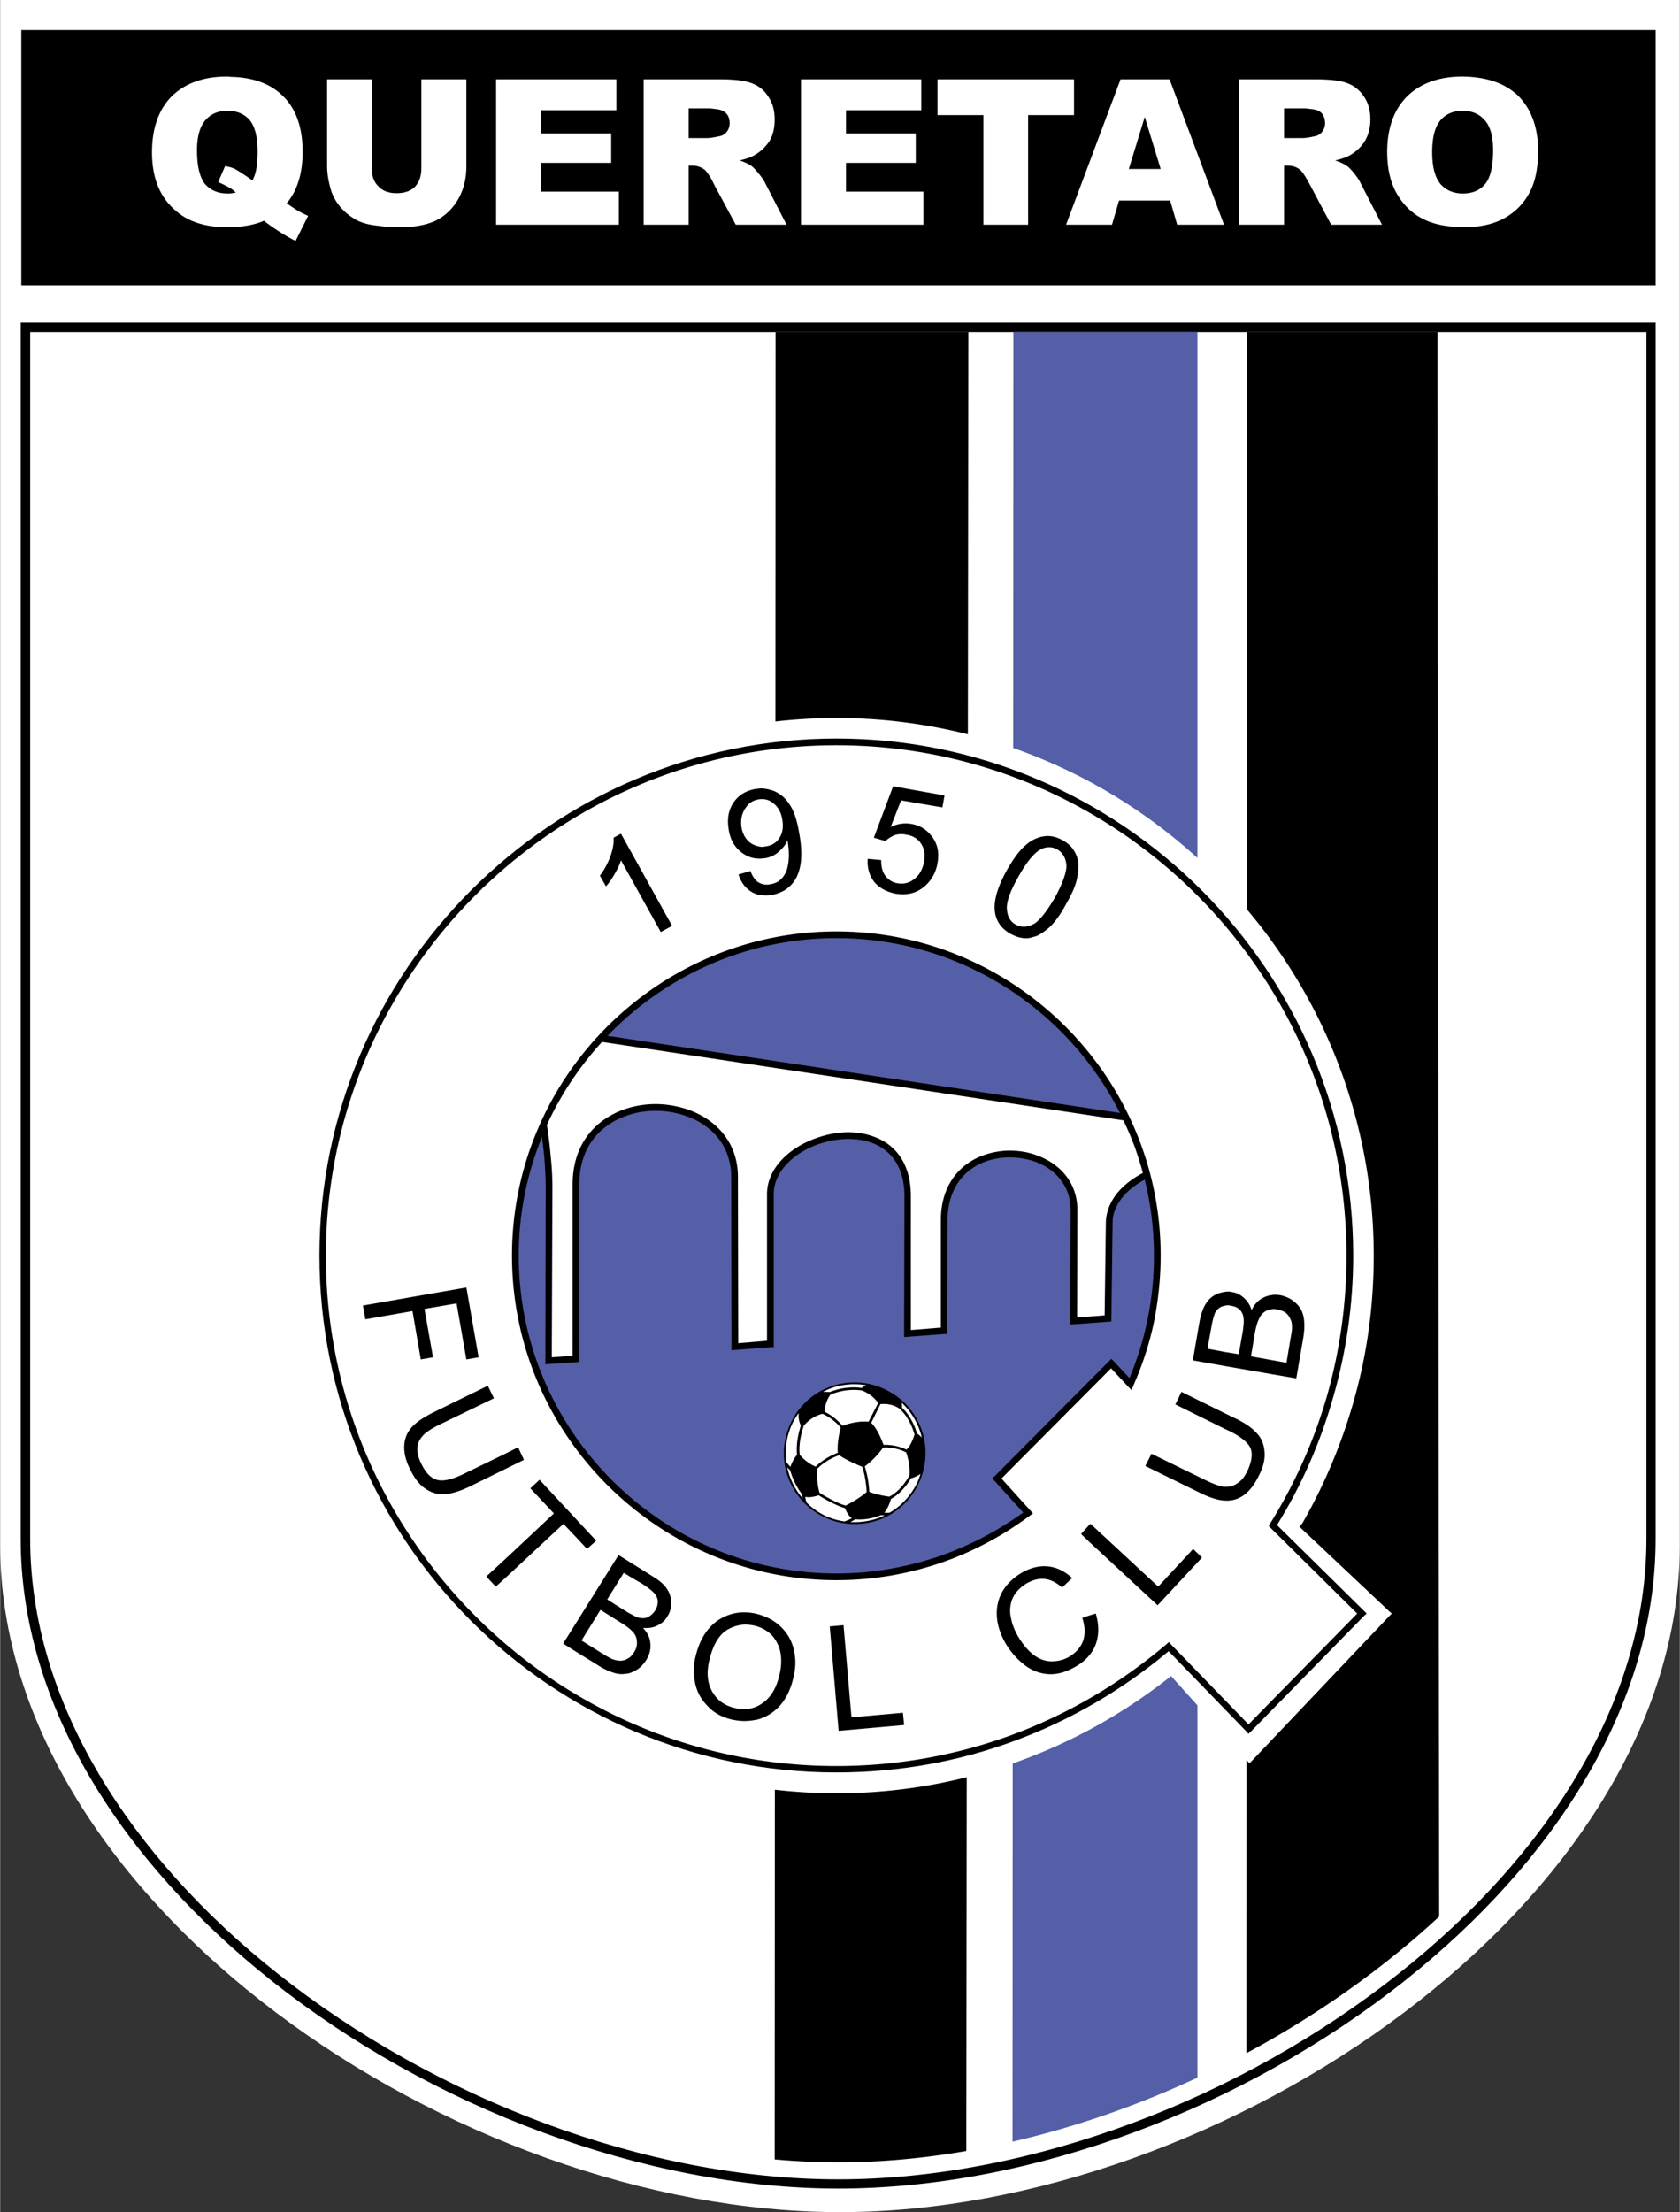 <svg xmlns="http://www.w3.org/2000/svg" width="1899" height="2500" viewBox="0 0 474.075 624.238"><rect x="0" y="0" width="474.075" height="624.238" fill="#333333" stroke="none"/><path d="M0 0v436.061C0 536.89 128.736 624.238 237.082 624.238c108.259 0 236.993-87.349 236.993-188.178V0H0z" fill="#fff"/><path d="M5.962 8.467v72.057h461.289V8.467H5.962z"/><path d="M131.587 46.829c0 2.419-.345 4.666-1.123 6.825-.778 2.16-1.988 4.061-3.542 5.703-1.642 1.642-3.37 2.764-5.098 3.369-2.506.95-5.443 1.383-8.899 1.383h-1.037c-1.728 0-3.542-.172-5.529-.433-2.334-.259-4.321-.776-5.876-1.641a16.566 16.566 0 0 1-4.407-3.542c-1.295-1.555-2.16-3.11-2.678-4.752-.777-2.592-1.123-4.925-1.123-6.912V22.378h12.614v25.056c0 2.246.605 3.975 1.901 5.184 1.209 1.296 2.938 1.9 5.098 1.9 2.247 0 3.975-.604 5.184-1.813 1.21-1.296 1.814-3.024 1.814-5.271V22.378h12.701v24.451zM174.615 63.417h-34.646V22.378h33.955v8.726h-21.255v6.566h19.786v8.295h-19.786v8.121h21.946v9.331zM260.582 63.417h-34.56V22.378h33.957v8.726h-21.256v6.566h19.698v8.295h-19.698v8.121h21.859v9.331zM290.131 63.417h-12.615V32.486h-12.958V22.378h38.534v10.108h-12.961v30.931zM431.654 54.346c-1.642 3.11-3.975 5.442-6.999 7.171-3.11 1.729-6.911 2.592-11.404 2.592h-.431c-4.494-.086-8.123-.777-11.062-2.246-3.023-1.469-5.528-3.802-7.43-6.999-1.9-3.197-2.851-7.171-2.851-12.009 0-6.653 1.9-11.923 5.615-15.639 3.802-3.715 8.986-5.616 15.639-5.616h.088c6.738.086 12.009 1.901 15.724 5.53 3.628 3.715 5.528 8.812 5.528 15.466.001 4.752-.775 8.725-2.417 11.75zm-18.834-23.07h-.088c-2.592 0-4.666.864-6.22 2.679-1.556 1.814-2.334 4.839-2.334 8.985 0 4.147.778 7.085 2.334 8.985 1.554 1.729 3.628 2.679 6.308 2.679 2.677 0 4.838-.864 6.306-2.679 1.469-1.728 2.247-4.924 2.247-9.504 0-3.888-.778-6.739-2.333-8.467-1.556-1.813-3.629-2.678-6.22-2.678zM375.666 63.417l-5.788-10.886-.95-1.728c-.864-1.555-1.641-2.679-2.333-3.111-.863-.604-1.9-.95-3.11-.95h-1.124v16.675h-12.7V22.378h21.169c3.888 0 6.911.259 8.985.95 2.073.691 3.715 1.901 5.011 3.802 1.297 1.814 1.901 3.974 1.901 6.566 0 2.332-.518 4.319-1.47 5.961-.948 1.641-2.332 2.938-3.974 3.974-1.123.69-2.593 1.209-4.493 1.642 1.555.519 2.593 1.037 3.282 1.556.52.259 1.211 1.036 2.074 2.073.865 1.123 1.471 1.987 1.728 2.592l6.136 11.922h-14.344v.001zm-5.788-32.659c-.605-.086-1.21-.173-1.899-.173h-5.618v8.381h5.358c.431 0 1.122-.086 2.159-.259.346-.087.777-.173 1.21-.259.863-.173 1.555-.605 2.073-1.296.519-.691.777-1.469.777-2.42 0-1.296-.431-2.332-1.209-3.023-.604-.519-1.556-.864-2.851-.951zM332.207 63.417l-1.986-6.825h-14.429l-1.987 6.825h-12.96l15.378-41.039h13.825l15.379 41.039h-13.22zm-9.158-30.412l-4.491 14.688h8.984l-4.493-14.688zM207.619 63.417l-5.875-10.886-.864-1.728c-.864-1.555-1.642-2.679-2.333-3.111-.951-.604-1.987-.95-3.111-.95h-1.123v16.675h-12.701V22.378h21.081c3.975 0 6.913.259 8.986.95 2.073.691 3.801 1.901 5.011 3.802 1.296 1.814 1.901 3.974 1.901 6.566 0 2.332-.432 4.319-1.382 5.961a11.923 11.923 0 0 1-4.061 3.974c-1.037.69-2.591 1.209-4.406 1.642 1.468.519 2.592 1.037 3.282 1.556.433.259 1.124 1.036 1.988 2.073.95 1.123 1.555 1.987 1.813 2.592l6.135 11.922h-14.341v.001zm-5.875-32.659a10.828 10.828 0 0 0-1.814-.173h-5.616v8.381h5.357c.432 0 1.123-.086 2.073-.259.432-.087.777-.173 1.296-.259a3.321 3.321 0 0 0 2.074-1.296c.518-.691.777-1.469.777-2.42 0-1.296-.432-2.332-1.296-3.023-.604-.519-1.555-.864-2.851-.951zM83.376 67.997c-1.728-.864-3.456-1.901-5.184-3.024-1.814-1.209-3.024-2.073-3.716-2.678-2.591 1.122-5.788 1.727-9.59 1.813h-.95c-6.221 0-11.146-1.642-14.688-4.924-4.319-3.802-6.394-9.245-6.394-16.157 0-6.739 1.814-12.009 5.53-15.811 3.802-3.715 8.985-5.616 15.639-5.616.259 0 .604 0 .863.086 6.394.086 11.405 1.9 14.947 5.443 3.715 3.628 5.529 8.898 5.529 15.725 0 6.048-1.469 10.886-4.492 14.515 1.642 1.124 2.678 1.815 3.11 2.074a30.63 30.63 0 0 0 2.937 1.469l-3.541 7.085zM64.887 31.276h-.863c-2.506 0-4.58.864-6.135 2.679s-2.333 4.665-2.333 8.467c0 4.493.778 7.604 2.247 9.504 1.555 1.729 3.629 2.679 6.307 2.679h.778a73.968 73.968 0 0 0 1.641-.259 9.027 9.027 0 0 0-1.641-1.296c-.95-.519-2.074-1.124-3.369-1.642l1.986-4.579c.52.173.95.259 1.383.345.519.174.864.26 1.21.433.691.346 1.9 1.123 3.715 2.333.432.346.864.605 1.382.951 1.038-1.815 1.469-4.493 1.469-8.122 0-4.147-.778-7.084-2.247-8.899-1.383-1.557-3.198-2.42-5.53-2.594z" fill="#fff"/><path d="M5.789 90.979h461.462v343.267c0 47.174-28.942 91.411-70.676 124.588-45.101 35.857-105.234 58.753-160.011 58.753-54.778 0-114.999-22.896-160.1-58.753C34.733 525.657 5.789 481.42 5.789 434.246V90.979z"/><path d="M8.468 93.658v340.588c0 46.311 28.512 89.855 69.638 122.515 44.668 35.511 104.199 58.234 158.458 58.234 54.257 0 113.701-22.724 158.371-58.234 41.212-32.659 69.724-76.204 69.724-122.515V93.658H8.468z" fill="#fff"/><path d="M405.672 93.658h-53.849l-.028 162.851c22.364 26.447 35.881 60.603 35.881 97.817 0 13.563-1.728 26.611-5.096 39.052a153.696 153.696 0 0 1-15.035 36.462l-.087.087-.776.862 25.402 23.934.689.604-.689.691-38.795 40.868-.691.691-.69-.778-.155-.174-.016 82.756c14.143-7.58 27.685-16.421 40.217-26.383a244.466 244.466 0 0 0 14.198-12.16l-.48-447.18zM218.65 505.039l-.052 104.328c6.043.539 12.043.828 17.965.828 11.816 0 23.932-1.104 36.127-3.211l.116-105.473a150.628 150.628 0 0 1-36.763 4.531c-5.88.001-11.682-.347-17.393-1.003zM273.133 207.218l.127-113.561h-54.404l-.055 109.938a152.276 152.276 0 0 1 17.244-.988 150.97 150.97 0 0 1 37.088 4.611z"/><path d="M337.911 93.658h-51.934l-.057 117.413c19.42 6.801 37.061 17.445 51.99 31.028V93.658h.001zM286.415 497.404c-.21.075-.423.145-.633.218l-.053 106.733c17.607-4.059 35.216-10.159 52.182-18.061V481.223l-7.432-8.27a152.714 152.714 0 0 1-44.064 24.451z" fill="#545fa7"/><path d="M236.045 208.397c80.352 0 145.843 65.577 145.843 145.929 0 13.824-1.987 27.216-5.616 39.83-3.629 12.874-8.984 25.056-15.898 36.201l24.625 24.278.691.691-.691.604-31.968 32.66-.691.691-.604-.691-21.946-22.637c-12.874 10.8-27.562 19.439-43.545 25.314-15.639 5.789-32.572 8.899-50.198 8.899-80.438 0-145.93-65.405-145.93-145.843-.002-80.349 65.49-145.926 145.928-145.926z"/><path d="M236.045 210.298c-79.401 0-144.115 64.713-144.115 144.028 0 79.402 64.713 144.028 144.115 144.028 17.365 0 34.128-3.111 49.593-8.813 16.071-5.96 30.759-14.688 43.546-25.574l.691-.604.604.691 21.859 22.551 30.673-31.277-24.452-24.191-.519-.519.346-.605a144.088 144.088 0 0 0 16.157-36.287 144.65 144.65 0 0 0 5.444-39.398c.001-79.317-64.627-144.03-143.942-144.03z" fill="#fff"/><path d="M236.045 262.829c50.37 0 91.497 41.126 91.497 91.497 0 6.393-.691 12.701-1.9 18.748-1.297 6.221-3.282 12.183-5.789 17.885l-.519 1.297-1.037-1.037-4.752-5.098-30.932 31.104 8.208 9.071.691.777-.863.604c-7.775 5.789-16.503 10.456-25.833 13.565a90.873 90.873 0 0 1-28.771 4.666c-50.458 0-91.584-41.127-91.584-91.584 0-50.369 41.126-91.495 91.584-91.495z"/><path d="M323.049 332.898c-2.505 1.295-4.752 3.023-6.393 5.097-1.643 2.074-2.678 4.407-2.678 6.913l-.347 27.13v.864l-.862.085-9.678.691-1.037.087v-1.036l.086-31.277c0-6.911-4.406-11.578-10.023-13.651a22.343 22.343 0 0 0-7.171-1.21c-2.418 0-4.925.434-7.17 1.296-5.788 2.248-10.369 7.604-10.369 16.417l-.087 31.189v.951h-.862l-10.282.777-1.037.087v-.951l.086-38.793c0-8.382-3.887-13.047-9.071-15.033-2.334-.865-4.839-1.211-7.431-1.124-2.591.086-5.27.604-7.775 1.469-6.911 2.419-12.614 7.689-12.614 14.083V380.159h-.864l-10.022.778-1.036.087v-1.038l-.087-47.865c0-8.728-5.443-14.602-12.528-17.107-2.765-1.037-5.789-1.555-8.812-1.555-3.024 0-6.049.518-8.899 1.642-7.085 2.678-12.701 8.984-12.615 19.18V384.307l-.863.086-7.776.519-.95.087v-.95l.086-48.815c0-3.025-.173-6.135-.432-9.16-.173-1.813-.433-3.541-.604-5.27a88.469 88.469 0 0 0-6.567 33.523c0 49.421 40.262 89.683 89.683 89.683 9.763 0 19.267-1.642 28.165-4.578 8.812-2.939 17.107-7.259 24.538-12.615l-8.121-8.985-.605-.691.691-.604 32.228-32.399.691-.691.69.691 4.407 4.75c2.16-5.183 3.887-10.626 5.011-16.155 1.296-5.962 1.901-12.096 1.901-18.403-.002-7.349-.867-14.519-2.595-21.432zM171.418 292.291l144.633 21.772c-14.774-29.203-45.1-49.334-80.006-49.334-25.401 0-48.298 10.628-64.627 27.562z" fill="#545fa7"/><path d="M317.002 316.138l-147.139-22.119c-6.307 6.912-11.578 14.774-15.552 23.415a118.7 118.7 0 0 1 1.037 8.467c.346 3.11.519 6.307.519 9.332l-.173 47.778 5.875-.433V334.28c0-11.145 6.048-17.971 13.911-20.995 2.937-1.122 6.22-1.727 9.504-1.727 3.196 0 6.479.604 9.417 1.641 7.775 2.852 13.824 9.245 13.824 18.922l.086 46.916 8.122-.691v-41.387c0-7.257 6.307-13.132 13.91-15.811 2.678-.95 5.53-1.557 8.294-1.642 2.851-.087 5.615.346 8.122 1.296 5.96 2.246 10.281 7.517 10.281 16.762v37.756l8.467-.689v-30.327c0-9.677 5.098-15.639 11.578-18.145 2.505-.95 5.184-1.47 7.861-1.47s5.358.433 7.775 1.383c6.395 2.334 11.319 7.604 11.319 15.38l-.085 30.326 7.775-.604.346-26.266c.087-2.938 1.21-5.702 3.109-8.122 1.901-2.332 4.493-4.319 7.345-5.788a105.673 105.673 0 0 0-2.333-7.431c-.95-2.505-1.987-5.01-3.195-7.429z" fill="#fff"/><path d="M222.826 227.059c-1.124-1.815-2.592-3.024-4.32-3.801a11.827 11.827 0 0 0-3.456-.778c-.69 0-1.296.087-1.987.173-2.678.519-4.666 1.729-6.134 3.888-1.383 2.074-1.814 4.666-1.296 7.603.432 2.852 1.728 5.012 3.715 6.48 1.728 1.296 3.629 1.815 5.703 1.642.259 0 .605-.086.864-.086 1.469-.259 2.765-.864 3.802-1.814 1.123-.951 1.986-1.987 2.505-3.283.087.346.087.605.087.691a19.89 19.89 0 0 1 .259 4.493c-.086 1.469-.346 2.678-.691 3.628-.432.951-.95 1.728-1.728 2.419-.69.604-1.642 1.037-2.765 1.209-.864.173-1.642.173-2.333-.086-.345-.086-.69-.259-1.036-.432-.951-.604-1.643-1.642-2.247-3.197l-3.37.95c.691 2.247 1.901 3.802 3.542 4.839.95.604 1.987.95 3.11 1.037.864.086 1.814.086 2.765-.086 2.16-.432 3.975-1.296 5.357-2.765 1.382-1.382 2.247-3.283 2.678-5.616.433-2.419.346-5.443-.345-9.158-.606-3.544-1.469-6.222-2.679-7.95zm-2.851 9.331c-.864 1.382-2.073 2.161-3.715 2.419-.433.086-.864.173-1.21.173a6.513 6.513 0 0 1-3.283-1.123c-1.296-.951-2.159-2.42-2.505-4.233-.345-2.074 0-3.889.95-5.357.951-1.555 2.16-2.419 3.802-2.678.346-.086.691-.086 1.036-.086 1.123 0 2.246.346 3.197 1.209 1.296.951 2.16 2.505 2.505 4.579.346 2.073.087 3.715-.777 5.097zM173.146 236.39c.087 1.469-.173 3.111-.863 5.098-.691 1.901-1.642 3.802-3.024 5.616l1.728 3.024c.778-.864 1.641-2.073 2.419-3.456.864-1.469 1.468-2.765 1.814-3.888l11.232 20.218 3.197-1.729-14.429-26.006-2.074 1.123zM246.586 236.39l3.283.951c.691-.691 1.555-1.209 2.505-1.642a6.035 6.035 0 0 1 3.284-.173c1.9.259 3.282 1.124 4.232 2.506.95 1.382 1.21 3.109.865 5.184-.434 2.16-1.296 3.715-2.766 4.839-1.383 1.123-2.938 1.468-4.667 1.209-1.467-.259-2.591-.95-3.454-2.073-.865-1.124-1.21-2.592-1.21-4.493l-3.801-.345c-.174 2.505.431 4.666 1.813 6.48 1.469 1.728 3.456 2.851 6.134 3.37 3.197.518 5.964-.173 8.295-2.247 1.813-1.642 3.024-3.802 3.457-6.394.518-2.765.085-5.184-1.383-7.258-1.47-2.073-3.457-3.369-5.963-3.801-1.9-.346-3.889-.086-5.874.864l2.938-7.517 11.663 1.987.605-3.37-14.515-2.591-5.441 14.514zM285.206 263.52c1.9 1.037 3.716 1.469 5.529 1.124l1.815-.518c1.123-.519 2.245-1.296 3.368-2.247 1.729-1.556 3.37-3.801 5.012-6.912 1.47-2.505 2.419-4.666 2.852-6.394.433-1.728.604-3.283.518-4.752-.085-1.468-.518-2.679-1.296-3.888-.691-1.123-1.728-2.073-3.196-2.851-1.814-1.037-3.715-1.382-5.442-1.037-.691.087-1.21.259-1.814.519-1.21.432-2.334 1.209-3.457 2.247-1.642 1.469-3.283 3.802-5.01 6.825-2.68 4.838-3.803 8.899-3.284 11.924.43 2.59 1.899 4.578 4.405 5.96zm2.16-16.07c1.814-3.284 3.542-5.617 5.185-6.999.432-.346.862-.604 1.295-.864 1.556-.691 3.025-.691 4.493.086 1.469.864 2.333 2.247 2.592 4.234.173 1.901-.862 5.011-3.196 9.331-1.986 3.369-3.716 5.702-5.184 6.912-.347.345-.691.518-1.038.691-1.813.864-3.369.864-4.838.086-1.469-.777-2.333-2.16-2.505-4.147-.261-1.987.776-5.097 3.196-9.33zM368.063 373.074c-.085-1.296-.345-2.419-.864-3.456-.518-.95-1.296-1.813-2.332-2.591-1.037-.778-2.332-1.296-3.629-1.557-.865-.086-1.642-.172-2.418 0-.779.087-1.558.346-2.249.691-1.468.691-2.591 1.901-3.369 3.543-.431-1.469-1.209-2.592-2.159-3.456s-2.074-1.47-3.37-1.642c-.605-.172-1.21-.172-1.814-.087a9.734 9.734 0 0 0-2.159.52 6.685 6.685 0 0 0-3.283 2.678c-.864 1.21-1.47 3.024-1.9 5.185l-1.901 10.972 9.244 1.642 12.962 2.247 6.997 1.209 1.901-11.059c.343-1.901.429-3.456.343-4.839zm-17.366 2.766l-1.124 6.307-3.715-.604-5.098-.951 1.038-5.788c.345-2.073.776-3.543 1.123-4.407a4.084 4.084 0 0 1 1.9-1.728c.345-.087.691-.174 1.036-.259a3.585 3.585 0 0 1 1.642.085c1.037.174 1.815.52 2.42 1.124.604.691.949 1.469 1.037 2.507.087.776.001 2.072-.259 3.714zm13.565 1.469l-1.209 7.257-4.232-.778-5.79-1.035 1.123-6.74c.347-1.813.777-3.196 1.296-4.146.434-.951 1.209-1.641 2.074-2.074.431-.173.863-.258 1.297-.345.518-.087 1.122-.087 1.64.087.951.172 1.729.431 2.42.949.604.519 1.037 1.123 1.296 1.814.346.605.433 1.382.433 2.334-.002.516-.089 1.38-.348 2.677zM163.556 434.851l2.074 2.247 2.591-2.334-4.665-5.011-11.319-12.183-2.592 2.419 6.653 7.085-13.737 12.874-5.358 4.925 2.679 2.851 2.679-2.419 16.415-15.293 4.58 4.839zM307.497 455.845l-2.073.691c.777 2.42.864 4.493.259 6.394-.691 1.901-1.987 3.371-3.8 4.493-1.558.952-3.285 1.383-5.099 1.383s-3.456-.604-5.098-1.813c-1.556-1.21-3.023-2.938-4.32-5.098-.951-1.643-1.729-3.457-2.074-5.358a8.985 8.985 0 0 1 .432-5.442c.778-1.729 2.075-3.109 4.062-4.32 1.728-.949 3.37-1.383 5.011-1.209 1.644.173 3.284.95 4.925 2.42l2.853-2.68c-2.073-1.9-4.321-3.024-6.825-3.283-2.593-.259-5.099.433-7.604 1.9-2.246 1.383-3.974 3.025-5.27 5.185-1.21 2.16-1.728 4.493-1.557 7.085.174 2.506 1.038 5.185 2.592 7.775a21.553 21.553 0 0 0 5.443 6.049c2.16 1.555 4.408 2.333 6.826 2.418 2.419.087 4.925-.691 7.69-2.332 1.469-.864 2.678-1.9 3.628-3.109.778-.952 1.383-1.988 1.728-3.025.951-2.591.951-5.443 0-8.64l-1.729.516zM147.831 411.955l-1.642-3.543-3.628 1.815-11.75 5.702c-3.37 1.641-5.876 2.158-7.604 1.641-1.728-.518-3.197-2.073-4.407-4.665-.777-1.556-1.123-2.938-1.036-4.321.086-1.296.604-2.418 1.469-3.369.864-1.037 2.506-2.072 4.752-3.196l15.379-7.431-1.728-3.542-15.379 7.517c-2.765 1.383-4.838 2.766-6.135 4.232-1.296 1.47-1.987 3.197-2.074 5.185-.086 2.074.433 4.321 1.728 6.739 1.21 2.593 2.679 4.408 4.493 5.53 1.728 1.123 3.542 1.556 5.443 1.383 1.814-.173 4.147-.864 6.826-2.161l10.022-4.924 5.271-2.592zM118.714 383.615l3.456-.604-2.42-13.652 9.072-1.554 2.765 15.81 3.456-.604-3.456-19.699-29.203 5.097.691 3.888 13.306-2.333 2.333 13.651zM183.946 444.7l-5.53-3.456-3.888-2.418-10.973 17.538-4.666 7.431 4.666 2.937 4.925 3.024c1.555 1.037 3.024 1.729 4.319 2.16 1.21.433 2.419.604 3.457.433a4.94 4.94 0 0 0 2.16-.52c.432-.172.778-.431 1.21-.604 1.123-.691 1.987-1.641 2.765-2.85.864-1.47 1.296-2.939 1.123-4.58-.086-1.557-.777-3.024-2.073-4.406 1.555.087 2.938-.087 4.061-.691 1.21-.604 2.16-1.383 2.765-2.506.778-1.123 1.124-2.42 1.124-3.888 0-1.47-.433-2.852-1.297-4.062-.779-1.209-2.16-2.332-4.148-3.542zm-5.011 21.514c-.173.259-.346.518-.519.691a3.226 3.226 0 0 1-1.296 1.122c-.691.433-1.382.605-2.16.605-.691 0-1.469-.173-2.333-.519-.432-.173-1.209-.604-2.332-1.296l-6.221-3.889 5.356-8.639 5.789 3.628c1.469.865 2.505 1.729 3.197 2.419l.26.26c.691.864 1.037 1.728 1.037 2.765.086.951-.173 1.903-.778 2.853zm5.876-11.664c-.605.864-1.297 1.469-2.074 1.814s-1.642.346-2.678.087c-.432-.173-.951-.346-1.642-.778a19.097 19.097 0 0 1-1.728-.95l-5.356-3.369 4.665-7.517 2.419 1.468 2.679 1.556c1.728 1.124 2.938 2.073 3.542 2.765s.95 1.469.95 2.333a4.585 4.585 0 0 1-.777 2.591zM240.278 484.617l-2.245-26.007-3.889.346 2.505 29.462 18.49-1.641-.346-3.457-14.515 1.297zM326.851 447.724l-19.094-17.712-.26.173-2.419 2.678 2.419 2.332 19.183 17.8 12.527-13.479-2.507-2.418-9.849 10.626zM354.586 404.352c-1.211-1.383-3.197-2.766-5.875-4.062l-2.853-1.382-12.44-6.135-1.729 3.543 14.169 6.998 1.124.52c3.282 1.641 5.27 3.282 5.961 4.924.604 1.642.259 3.802-.95 6.394-.777 1.556-1.642 2.679-2.765 3.369-1.037.778-2.161 1.037-3.37 1.037h-.259c-1.295-.087-3.109-.778-5.443-1.9l-15.205-7.43-1.729 3.454 15.294 7.518c2.766 1.382 5.184 2.16 7.171 2.247h.172c1.9.087 3.629-.433 5.185-1.557 1.642-1.209 3.023-3.023 4.232-5.528 1.296-2.506 1.816-4.839 1.557-6.912-.175-2.075-.95-3.803-2.247-5.098zM220.493 459.215c-1.814-1.813-4.061-3.023-6.653-3.715a14.87 14.87 0 0 0-3.802-.518c-2.592 0-4.924.69-7.171 2.073-3.196 2.073-5.443 5.53-6.566 10.28-.691 2.506-.691 5.013-.172 7.518.518 2.592 1.728 4.752 3.542 6.566 1.728 1.9 3.974 3.11 6.739 3.802 1.209.26 2.419.433 3.628.433 1.296 0 2.505-.173 3.802-.433 2.419-.691 4.493-1.987 6.307-3.974 1.728-2.073 2.938-4.493 3.628-7.432.778-2.851.864-5.528.26-8.121-.517-2.504-1.727-4.665-3.542-6.479zm-.605 13.651c-.864 3.63-2.505 6.309-4.925 7.862-1.468 1.037-3.111 1.557-4.925 1.557-.95 0-1.901-.087-2.851-.348-2.851-.689-4.925-2.245-6.307-4.75-1.296-2.42-1.556-5.358-.691-8.812 1.037-4.321 2.765-7.172 5.184-8.555 1.556-.864 3.11-1.297 4.666-1.383.951 0 1.987.086 3.024.347a10.029 10.029 0 0 1 4.752 2.678c1.21 1.382 2.074 3.024 2.419 4.925.346 1.988.259 4.146-.346 6.479zM248.055 428.889c-5.184 1.814-10.714 1.469-15.292-.69-4.666-2.16-8.468-6.135-10.369-11.319-1.9-5.185-1.469-10.627.691-15.206 2.16-4.665 6.048-8.467 11.231-10.368 5.184-1.9 10.714-1.468 15.293.69 4.666 2.161 8.468 6.05 10.369 11.233 1.899 5.184 1.468 10.627-.691 15.292-2.162 4.665-6.049 8.466-11.232 10.368z"/><path d="M259.211 404.251c-.102-.35-.204-.685-.204-.687-.054-.15-.16-.289-.22-.438.189.529.301.896.34 1.051l.084.074zM226.145 421.916l-.009-.063-.02.023.029.04z" fill="#fff"/><path d="M254.526 397.213c2.707 2.562 3.902 6.091 4.245 7.291.367.263.935.701 1.369 1.188a19.158 19.158 0 0 0-.681-2.291 19.412 19.412 0 0 0-4.995-7.556c.078.376.14.876.062 1.368zM234.151 392.825c4.04-1.617 7.524-1.378 8.974-1.165a6.95 6.95 0 0 1 1.295-.771 19.674 19.674 0 0 0-9.93.849c-.794.3-1.545.662-2.276 1.05.56-.021 1.327-.031 1.937.037zM241.352 428.722c-.31.197-.808.487-1.405.778a19.938 19.938 0 0 0 7.936-1.13 18.994 18.994 0 0 0 1.763-.743 39.547 39.547 0 0 1-1.088-.059c-3.221 1.344-6.101 1.257-7.206 1.154zM222.994 414.92a11.634 11.634 0 0 1-.845-.877c.194.893.431 1.785.764 2.664a19.205 19.205 0 0 0 3.611 6.158 14.14 14.14 0 0 1-.185-1.191c-2.142-2.758-3.056-5.633-3.345-6.754zM251.422 422.975c-.239.847-.849 2.688-1.881 3.891.557.027 1.118.043 1.345.005l.117-.021.008.037c3.472-2.025 6.161-5.039 7.844-8.538.36-.796.65-1.617.908-2.45-.495.371-1.384.914-2.687 1.261-1.716 2.776-3.614 4.728-5.654 5.815zM221.972 412.661c.007.01.487.657 1.065 1.274.266-.789.887-2.334 1.867-3.363-.148-1.386-.203-4.317 1.081-8.287-.312-.624-.749-1.828-.613-3.549a20.37 20.37 0 0 0-1.855 3.109c-1.514 3.277-2.139 7.016-1.636 10.742l.025-.015.066.089zM238.422 429.295a19.35 19.35 0 0 0 1.957-.856c-.469-.313-1.212-1.069-1.942-2.872-2.316-.635-6.047-2.681-7.413-3.625-.731.25-2.581.795-3.815.426.086.529.216 1.192.395 1.639l.002.005a20.032 20.032 0 0 0 5.33 3.755 19.975 19.975 0 0 0 5.382 1.577l-.002-.008.106-.041z" fill="#fff"/><path d="M237.764 402.354c1.06-.417 4.16-1.483 7.335-1.162l2.694-5.238c-1.311-2.081-3.496-3.157-4.503-3.561-1.068-.188-4.687-.61-8.91 1.132-.545.674-1.518 2.243-1.718 4.834 2.609 1.268 4.381 3.14 5.102 3.995zM237.234 402.87c-.63-.771-2.431-2.741-5.151-3.914-2.814.688-4.599 2.542-5.287 3.387-1.323 3.931-1.306 6.726-1.125 8.194.572.677 2.202 2.402 4.491 3.33 2.291-2.262 5.007-3.467 6.247-3.906-.255-2.802.564-6.126.825-7.091zM248.448 396.232l-2.608 5.294c1.635 1.419 3.059 4.989 3.484 6.202 3.064-.136 5.48.848 6.486 1.345 1.174-1.07 1.956-3.259 2.262-4.246-.253-.969-1.374-4.673-4.151-7.251-.662-.49-2.609-1.66-5.473-1.344zM249.202 408.5c-.617.886-2.386 3.215-5.166 5.299 1.007 3.208 1.229 5.979 1.274 7.187 2.34.882 4.704 1.23 5.668 1.343 3.153-1.613 5.197-5.104 5.672-5.986.076-1.225.063-3.753-.938-6.487-.728-.394-3.225-1.567-6.51-1.356zM236.824 410.633c-1.013.338-3.896 1.464-6.283 3.887-.134 3.459.454 5.848.729 6.741 1.128.739 4.926 2.983 7.35 3.582.849-.403 3.457-1.726 5.938-3.808-.041-1.162-.245-3.921-1.229-7.119-1.177-.464-4.72-1.952-6.505-3.283z" fill="#fff"/></svg>